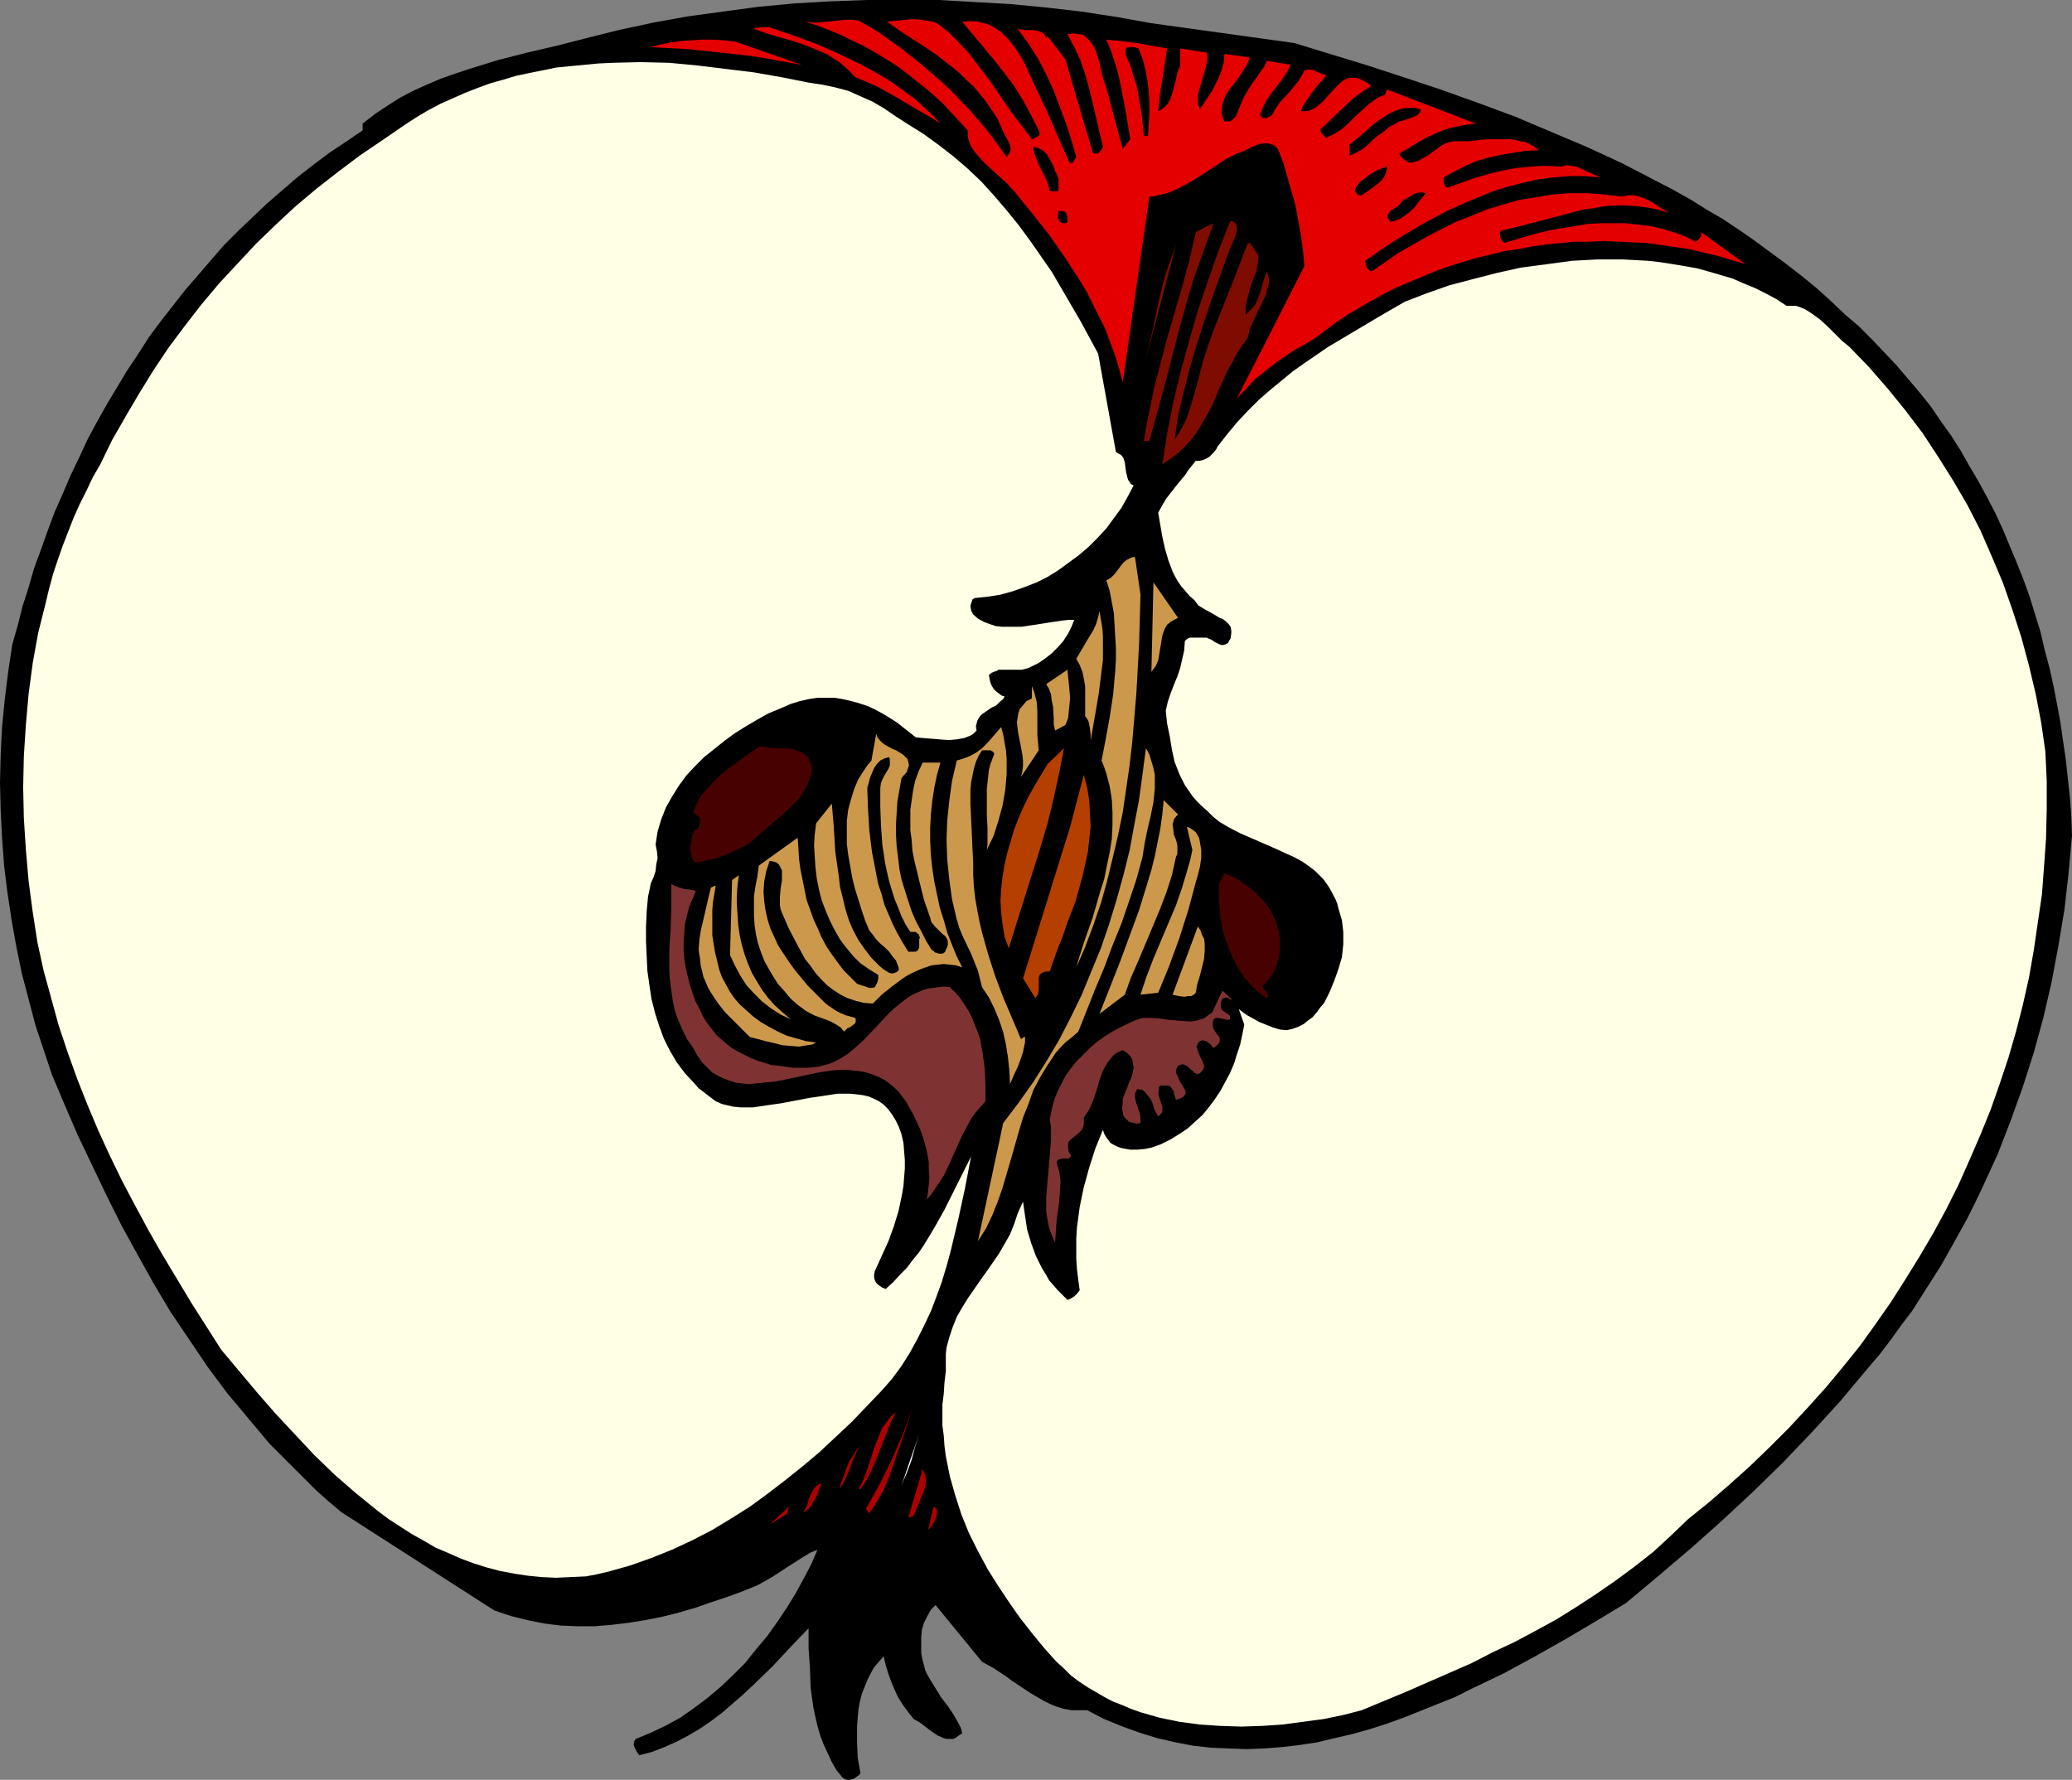 <?xml version="1.0" encoding="UTF-8" standalone="no"?>
<svg
   version="1.0"
   width="129.724mm"
   height="111.449mm"
   id="svg44"
   sodipodi:docname="Apple 49.wmf"
   xmlns:inkscape="http://www.inkscape.org/namespaces/inkscape"
   xmlns:sodipodi="http://sodipodi.sourceforge.net/DTD/sodipodi-0.dtd"
   xmlns="http://www.w3.org/2000/svg"
   xmlns:svg="http://www.w3.org/2000/svg">
  <rect width="100%" height="100%" fill="#808080" stroke="none"/>
  <sodipodi:namedview
     id="namedview44"
     pagecolor="#ffffff"
     bordercolor="#000000"
     borderopacity="0.25"
     inkscape:showpageshadow="2"
     inkscape:pageopacity="0.0"
     inkscape:pagecheckerboard="0"
     inkscape:deskcolor="#d1d1d1"
     inkscape:document-units="mm" />
  <defs
     id="defs1">
    <pattern
       id="WMFhbasepattern"
       patternUnits="userSpaceOnUse"
       width="6"
       height="6"
       x="0"
       y="0" />
  </defs>
  <path
     style="fill:#000000;fill-opacity:1;fill-rule:evenodd;stroke:none"
     d="m 306.232,10.179 17.453,5.332 8.888,2.908 8.726,2.908 8.565,3.07 8.726,3.231 8.403,3.555 8.403,3.555 8.403,3.878 8.08,4.201 4.04,2.1 4.04,2.262 3.878,2.424 3.878,2.262 3.878,2.585 3.717,2.585 3.717,2.747 3.717,2.747 3.555,2.747 3.555,2.908 3.394,3.07 3.394,3.231 3.232,2.747 3.07,3.07 2.909,3.07 2.909,3.07 2.747,3.231 2.747,3.231 2.586,3.231 2.424,3.555 2.424,3.393 2.262,3.555 2.101,3.716 2.101,3.555 2.101,3.878 1.939,3.716 1.778,3.878 1.616,3.878 1.616,3.878 1.616,4.039 1.454,4.039 1.293,4.201 1.293,4.201 0.97,4.201 1.131,4.201 0.97,4.363 0.808,4.201 0.808,4.363 0.646,4.524 0.646,4.363 0.485,4.524 0.485,4.363 0.323,4.524 0.162,4.524 -0.808,8.887 -0.97,8.563 -1.454,8.725 -1.616,8.563 -1.939,8.402 -2.262,8.24 -2.586,8.079 -2.909,8.079 -3.07,7.917 -1.778,3.878 -1.778,3.878 -1.778,3.716 -1.939,3.878 -4.04,7.271 -2.101,3.716 -2.262,3.555 -2.262,3.555 -2.262,3.555 -2.586,3.393 -2.424,3.393 -2.586,3.393 -2.747,3.231 -3.394,4.039 -3.232,3.878 -3.394,3.716 -3.394,3.716 -6.949,7.271 -6.949,6.786 -7.11,6.625 -7.434,6.625 -7.595,6.463 -7.918,6.625 -6.949,4.201 -7.11,4.201 -7.434,4.201 -7.434,4.039 -7.757,3.716 -3.878,1.939 -4.04,1.616 -4.04,1.616 -4.04,1.616 -4.04,1.454 -4.04,1.293 -4.04,1.131 -4.202,0.969 -4.04,0.969 -4.202,0.646 -4.202,0.485 -4.202,0.323 -4.04,0.162 -4.363,-0.162 -4.04,-0.162 -4.363,-0.485 -4.202,-0.808 -4.202,-0.969 -4.202,-1.293 -4.04,-1.454 -4.363,-1.777 -4.04,-2.1 h -1.939 -1.778 l -1.778,-0.323 -1.616,-0.485 -1.616,-0.646 -1.616,-0.808 -3.07,-1.777 -2.909,-1.939 -1.454,-0.969 -1.293,-0.969 -2.909,-1.939 -1.454,-0.808 -1.454,-0.808 -10.989,-13.411 -1.131,1.131 -0.808,1.454 -0.808,1.616 -0.485,1.616 -0.162,1.777 v 1.939 1.777 l 0.323,1.777 0.323,1.131 0.323,1.293 0.485,0.969 0.646,1.131 1.293,2.1 1.293,2.1 1.616,2.1 1.293,1.939 1.293,2.262 0.485,0.969 0.323,1.293 -0.808,0.485 -0.646,0.485 -0.646,0.323 h -0.808 -0.808 l -0.646,-0.162 -1.454,-0.646 -1.454,-0.969 -2.747,-2.1 -1.454,-0.808 -1.293,-1.616 -1.293,-1.777 -1.131,-1.777 -0.808,-1.777 -0.808,-1.939 -0.646,-1.777 -0.646,-2.1 -0.485,-2.1 -1.131,1.293 -1.131,1.293 -0.808,1.454 -0.808,1.616 -0.646,1.616 -0.646,1.616 -0.485,1.939 -0.323,1.777 -0.162,1.939 -0.162,1.939 v 3.878 l 0.162,3.716 0.646,3.555 -0.323,0.485 -0.485,0.323 -0.646,0.485 -0.485,0.162 -0.646,0.162 h -0.485 l -0.646,-0.162 -0.485,-0.323 -1.454,-1.777 -1.131,-1.939 -0.97,-2.1 -0.97,-2.1 -0.808,-2.1 -0.646,-2.262 -0.485,-2.1 -0.485,-2.262 -0.646,-4.686 -0.162,-4.686 -0.323,-4.686 v -4.686 l -4.202,4.363 -4.363,4.686 -4.686,4.524 -2.424,2.262 -2.424,2.1 -2.424,2.1 -2.586,1.939 -2.586,1.777 -2.747,1.616 -2.747,1.454 -2.909,1.293 -2.909,1.131 -3.07,0.808 -0.646,-0.969 -0.485,-0.969 -0.162,-0.485 v -0.485 l 0.162,-0.485 0.323,-0.485 3.555,-1.454 3.394,-1.616 3.555,-1.939 3.232,-2.262 3.232,-2.424 3.07,-2.585 2.909,-2.747 2.909,-2.908 2.586,-3.231 2.586,-3.07 2.424,-3.393 2.262,-3.393 2.101,-3.393 1.939,-3.555 1.778,-3.393 1.454,-3.393 -1.616,0.646 -1.616,0.969 -1.778,1.131 -1.778,1.131 -3.717,2.424 -1.939,1.131 -1.778,0.969 -3.555,1.454 -3.555,1.293 -3.878,1.293 -3.717,1.293 -3.878,1.131 -3.878,0.969 -4.04,0.808 -4.04,0.646 -4.04,0.485 -3.878,0.323 h -4.04 l -4.04,-0.162 -3.878,-0.485 -4.04,-0.808 -3.878,-0.969 -3.878,-1.293 -36.198,-23.267 -3.07,-2.585 -2.909,-2.585 -5.494,-5.494 -5.494,-5.494 -5.01,-5.978 -5.01,-5.978 -4.686,-6.301 -4.363,-6.463 -4.363,-6.463 -4.04,-6.786 -3.878,-6.948 -3.717,-6.786 -3.555,-7.109 -3.394,-7.109 -3.394,-7.109 -3.07,-7.109 -3.07,-7.271 -1.939,-5.817 -1.939,-5.817 -1.616,-6.14 -1.616,-6.14 -1.293,-6.301 -1.131,-6.301 L 1.778,211.339 0.97,204.876 0.485,198.252 0.162,191.789 0,185.164 l 0.162,-6.625 0.323,-6.463 0.646,-6.625 0.808,-6.463 0.97,-6.463 1.293,-4.524 1.131,-4.524 1.454,-4.524 1.293,-4.524 1.616,-4.363 1.616,-4.524 1.616,-4.363 1.939,-4.363 1.778,-4.201 2.101,-4.363 1.939,-4.201 2.262,-4.201 2.262,-4.039 2.424,-4.039 2.424,-4.039 2.586,-3.878 2.586,-4.039 2.747,-3.716 2.909,-3.716 2.909,-3.716 3.07,-3.555 3.07,-3.555 3.07,-3.555 3.394,-3.393 3.394,-3.231 3.394,-3.231 3.555,-3.07 3.555,-3.07 3.717,-2.908 3.878,-2.908 3.878,-2.585 4.04,-2.747 v -1.616 l 2.909,-2.262 2.909,-1.939 3.07,-1.939 3.07,-1.616 3.232,-1.454 3.394,-1.454 3.232,-1.131 3.394,-1.131 6.787,-2.1 6.949,-1.777 6.949,-1.616 6.949,-1.777 7.757,-1.939 8.242,-1.777 8.08,-1.454 8.242,-1.131 8.403,-1.131 8.565,-0.808 8.403,-0.485 L 205.07,0 h 8.565 8.565 l 8.403,0.485 8.565,0.485 8.403,0.808 8.403,0.969 8.403,1.293 8.08,1.454 z"
     id="path1" />
  <path
     style="fill:#e50000;fill-opacity:1;fill-rule:evenodd;stroke:none"
     d="m 203.131,4.847 2.586,1.454 2.586,1.616 5.01,3.555 4.848,3.878 4.686,4.039 2.262,2.1 2.101,2.262 2.101,2.1 1.939,2.262 1.939,2.262 1.778,2.262 1.616,2.262 1.616,2.262 0.323,-0.485 0.323,-0.323 0.162,-0.485 0.162,-0.485 -0.162,-0.969 -0.323,-0.808 -0.97,-1.777 -0.485,-0.969 -0.323,-0.808 -0.97,-2.1 -1.293,-1.939 -1.293,-1.939 -1.454,-1.777 -1.454,-1.777 -1.778,-1.616 -1.616,-1.616 -1.778,-1.454 -3.717,-2.908 -3.878,-2.585 -4.04,-2.585 -3.717,-2.585 0.646,-0.162 h 0.646 l 1.454,-0.162 1.778,-0.162 1.939,-0.162 1.778,0.162 1.778,0.323 0.97,0.162 0.808,0.323 0.646,0.485 0.646,0.485 1.616,1.293 1.616,1.616 2.909,3.07 2.586,3.393 2.586,3.393 4.848,7.109 2.586,3.393 2.424,3.231 h 0.323 l 0.323,-0.323 0.646,-0.323 0.323,-0.162 0.162,-0.323 v -0.485 l -0.162,-0.485 -1.778,-3.555 -1.939,-3.555 -2.101,-3.393 -2.424,-3.231 -2.424,-3.07 -2.424,-2.908 -5.01,-5.978 1.454,-0.162 h 1.293 l 1.131,0.162 1.293,0.323 1.131,0.323 0.97,0.485 0.97,0.646 0.97,0.646 1.616,1.616 1.454,1.777 1.293,1.939 1.131,1.939 2.747,5.978 2.747,5.817 2.586,5.978 2.586,5.817 0.323,0.162 h 0.323 l 0.323,-0.323 0.162,-0.323 0.162,-0.323 0.323,-0.485 -1.131,-3.878 -1.293,-4.039 -1.454,-3.878 -1.454,-3.878 -1.778,-3.878 -1.939,-3.716 -2.262,-3.555 -2.586,-3.555 0.646,0.162 0.97,0.162 h 2.101 l 0.97,0.162 0.97,0.323 0.323,0.162 0.323,0.323 0.323,0.485 0.162,0.485 0.323,-0.485 4.202,5.494 6.464,21.974 0.323,0.323 h 0.323 0.485 l 0.323,-0.162 0.646,-0.808 0.162,-0.323 0.162,-0.323 -0.808,-3.393 -0.808,-3.555 -1.616,-6.786 -0.97,-3.393 -1.131,-3.393 -1.454,-3.07 -1.616,-3.07 1.454,-0.162 1.131,0.162 1.131,0.162 0.808,0.646 0.646,0.646 0.646,0.808 0.485,0.808 0.485,0.969 0.646,2.262 0.323,1.131 0.162,1.131 0.646,2.262 0.323,0.969 0.323,0.969 3.878,14.38 1.778,-2.262 -0.97,-5.978 -1.131,-5.978 -0.646,-3.07 -0.808,-2.908 -0.97,-2.908 -1.131,-2.747 1.616,0.162 1.778,0.162 3.717,0.485 3.717,0.646 3.555,0.646 -1.131,7.432 -0.646,3.878 -0.162,1.777 -0.162,1.777 0.646,-0.323 0.646,-0.485 0.485,-0.485 0.485,-0.485 0.646,-1.293 0.485,-1.454 0.808,-3.07 0.323,-1.616 0.646,-1.454 v -4.201 l 6.302,0.969 0.162,0.646 v 0.808 l -0.323,1.777 -0.485,1.616 -0.485,1.777 -0.485,1.616 -0.485,1.777 v 0.808 0.969 l 0.162,0.808 0.323,0.808 1.939,-2.908 0.97,-1.454 0.808,-1.616 0.808,-1.616 0.646,-1.777 0.485,-1.777 0.162,-1.939 5.979,0.808 -0.323,0.969 -0.485,0.969 -1.131,1.777 -1.293,1.939 -1.454,1.777 -1.131,1.777 -0.323,0.969 -0.323,0.969 -0.162,0.969 v 0.969 l 0.162,1.131 0.485,0.969 h 0.646 0.485 l 0.646,-0.323 0.485,-0.485 0.485,-0.485 0.162,-0.485 0.323,-0.646 0.162,-0.485 0.646,-1.616 0.646,-1.454 1.778,-2.908 0.97,-1.293 0.97,-1.454 0.97,-1.293 0.646,-1.454 5.656,0.969 -0.808,1.616 -0.97,1.454 -0.97,1.293 -1.131,1.454 -0.97,1.293 -0.97,1.454 -0.808,1.616 -0.646,1.616 0.323,0.485 0.323,0.323 h 0.323 0.485 l 0.808,-0.323 0.646,-0.485 0.808,-1.454 0.97,-1.454 2.262,-2.424 2.101,-2.585 0.808,-1.293 0.646,-1.293 0.808,-0.162 h 0.808 l 0.646,0.162 0.646,0.323 1.131,0.485 1.131,0.323 -0.808,1.131 -0.97,0.969 -1.616,2.1 -1.454,2.1 -0.646,0.969 -0.485,1.293 h 0.646 0.646 l 1.131,-0.323 0.97,-0.485 0.97,-0.808 0.97,-0.808 0.808,-0.969 1.778,-1.939 0.808,-0.808 0.808,-0.808 0.97,-0.646 0.97,-0.323 h 1.131 0.485 l 0.646,0.162 0.646,0.323 0.646,0.323 0.808,0.485 0.808,0.646 -1.778,1.131 -1.616,1.131 -1.454,1.131 -1.293,1.293 -2.747,2.585 -1.454,1.454 -1.616,1.454 v 0.323 0.323 l 0.323,0.485 0.485,0.485 0.485,0.485 0.97,-0.485 0.97,-0.485 1.778,-1.131 1.616,-1.454 1.616,-1.616 1.616,-1.454 1.616,-1.454 1.778,-1.293 0.97,-0.485 0.97,-0.323 0.485,-1.293 21.008,8.079 -2.424,0.323 -2.586,0.485 -2.424,0.646 -2.262,0.969 -2.101,0.969 -2.262,1.293 -2.101,1.293 -1.939,1.131 0.323,0.646 0.485,0.485 0.646,0.485 0.808,0.485 h 0.808 l 0.808,-0.162 0.808,-0.323 0.808,-0.485 0.97,-0.485 1.778,-1.293 1.778,-1.293 0.97,-0.485 0.97,-0.323 0.97,-0.162 h 0.97 2.586 l 2.424,-0.323 2.586,-0.162 h 2.424 2.424 l 1.131,0.162 1.131,0.323 1.131,0.162 1.131,0.485 1.131,0.646 0.97,0.808 -3.07,0.162 -3.07,0.485 -2.909,0.485 -2.909,0.646 -2.747,0.808 -2.586,1.131 -2.586,1.293 -2.586,1.454 v 1.293 l 0.323,0.646 0.162,0.323 0.485,0.162 3.07,-1.131 3.232,-1.131 3.232,-0.969 3.394,-0.808 3.394,-0.646 3.394,-0.323 3.555,-0.162 3.717,0.162 1.131,-0.323 1.131,0.162 1.131,0.162 1.131,0.485 2.424,1.131 1.131,0.485 1.131,0.485 -3.717,-0.323 h -3.878 l -3.717,0.323 -3.717,0.485 -3.555,0.808 -3.717,0.969 -3.555,1.131 -3.555,1.454 -3.394,1.454 -3.555,1.616 -3.394,1.777 -3.232,1.777 -3.232,1.939 -3.394,2.1 -6.141,4.201 0.162,0.808 0.162,0.646 0.485,0.646 0.646,0.485 3.07,-2.1 3.232,-2.262 3.394,-1.939 3.394,-1.939 3.394,-1.777 3.555,-1.777 3.717,-1.454 3.555,-1.454 3.717,-1.131 3.878,-1.131 4.04,-0.646 3.878,-0.646 4.04,-0.323 h 4.202 l 4.202,0.323 4.202,0.485 0.646,-0.162 0.646,-0.162 h 0.646 0.646 l 1.454,0.323 1.616,0.646 1.293,0.646 1.454,0.969 1.293,0.808 1.293,0.808 -2.586,-0.808 -2.586,-0.485 -2.586,-0.323 -2.424,-0.162 h -2.586 l -2.586,0.162 -2.424,0.485 -2.586,0.323 -4.848,1.293 -5.01,1.293 -4.848,1.293 -4.686,1.131 -0.323,0.646 0.162,0.969 0.323,0.646 0.323,0.323 0.323,0.323 2.586,-0.808 2.747,-0.808 2.909,-0.808 2.747,-0.646 2.909,-0.485 2.909,-0.485 2.909,-0.485 3.07,-0.162 h 2.909 2.909 l 2.909,0.323 2.909,0.323 2.747,0.646 2.747,0.808 2.747,0.969 2.586,1.293 0.485,-0.323 0.485,-0.485 0.323,-0.646 V 55.42 54.935 l 10.504,7.594 -3.232,-0.969 -3.232,-0.969 -3.394,-0.808 -3.394,-0.808 -3.232,-0.485 -3.394,-0.485 -3.394,-0.485 -3.394,-0.162 -3.394,-0.162 -3.555,-0.162 -3.232,0.162 h -3.555 l -3.394,0.323 -3.394,0.323 -3.394,0.485 -3.232,0.646 -3.394,0.485 -3.232,0.808 -3.394,0.808 -3.232,0.969 -3.07,0.969 -3.232,1.131 -3.07,1.293 -3.07,1.293 -3.07,1.293 -2.909,1.454 -2.909,1.616 -2.747,1.616 -2.747,1.616 -2.747,1.777 -2.586,1.939 -2.586,1.939 -2.424,1.454 -2.586,1.454 -2.424,1.616 -2.262,1.616 -2.262,1.777 -2.262,1.777 -2.101,2.262 -2.262,2.424 15.998,-31.345 -0.323,-3.716 -0.485,-3.555 -0.646,-3.555 -0.646,-3.555 -0.97,-3.393 -0.97,-3.393 -0.97,-3.393 -1.293,-3.231 -0.485,-0.485 -0.646,-0.485 -0.646,-0.162 -0.485,-0.162 h -1.293 l -1.293,0.323 -1.293,0.485 -1.131,0.646 -1.131,0.485 -1.293,0.485 -2.586,1.293 -2.424,1.616 -5.01,3.231 -2.586,1.454 -2.586,1.293 -1.293,0.485 -1.454,0.323 -1.293,0.323 -1.454,0.162 -6.302,43.948 -0.808,-3.07 -0.97,-3.231 -1.131,-3.07 -1.131,-3.07 -1.454,-2.908 -1.454,-2.908 -1.454,-2.908 -1.616,-2.747 -1.778,-2.747 -1.778,-2.747 -3.717,-5.332 -4.202,-5.332 -4.202,-5.17 -0.808,-0.808 -0.646,-0.808 -1.778,-1.616 -1.778,-1.616 -1.939,-1.777 -1.616,-1.777 -0.808,-0.969 -0.646,-0.969 -0.485,-0.969 -0.323,-0.969 -0.162,-0.969 v -1.131 l -1.939,-2.1 -1.939,-2.1 -1.939,-2.1 -2.101,-1.939 -2.262,-1.939 -2.262,-1.777 -2.262,-1.777 -2.424,-1.777 -2.586,-1.616 -2.424,-1.454 -2.586,-1.454 -2.747,-1.293 -2.586,-1.293 -2.747,-1.131 -2.909,-1.131 -2.747,-0.808 1.616,0.162 h 1.616 l 6.141,-0.646 h 1.616 z"
     id="path2" />
  <path
     style="fill:#e50000;fill-opacity:1;fill-rule:evenodd;stroke:none"
     d="m 222.523,29.245 -2.262,-1.454 -2.586,-1.454 -4.848,-2.908 -2.586,-1.454 -2.586,-1.454 -2.586,-1.131 -2.747,-1.131 -1.131,-1.293 -1.293,-1.131 -1.293,-1.131 -1.293,-0.808 -1.454,-0.969 -1.454,-0.646 -3.07,-1.293 -3.232,-1.131 -3.394,-0.969 -3.232,-0.969 -3.232,-1.131 h 0.162 l 0.323,-0.162 h 0.485 l 0.485,-0.162 h 1.293 1.131 l 5.656,1.939 5.656,2.1 5.494,2.424 5.333,2.585 2.586,1.454 2.586,1.454 2.424,1.616 2.424,1.777 2.262,1.616 2.101,1.939 2.101,1.939 z"
     id="path3" />
  <path
     style="fill:#e50000;fill-opacity:1;fill-rule:evenodd;stroke:none"
     d="m 174.043,9.856 15.675,5.494 -4.525,-0.808 -4.363,-0.808 -4.363,-0.646 -4.525,-0.485 -9.05,-0.969 -9.05,-0.485 2.586,-0.646 2.424,-0.485 2.424,-0.323 2.424,-0.162 2.424,-0.162 h 2.424 l 2.747,0.162 z"
     id="path4" />
  <path
     style="fill:#000000;fill-opacity:1;fill-rule:evenodd;stroke:none"
     d="m 269.387,11.472 0.97,2.424 0.646,2.424 0.485,2.585 0.323,2.747 0.162,2.747 v 2.585 l -0.162,2.747 -0.162,2.424 h -0.97 l -0.485,-4.847 -0.808,-4.847 -0.485,-2.424 -0.808,-2.424 -0.646,-2.262 -0.97,-2.1 -0.162,-0.485 v -0.323 -0.323 -0.323 l 0.323,-0.485 0.485,-0.162 h 0.646 0.646 l 0.485,0.162 z"
     id="path5" />
  <path
     style="fill:#ffffe5;fill-opacity:1;fill-rule:evenodd;stroke:none"
     d="m 214.605,29.245 3.878,2.424 3.555,2.585 3.555,2.747 3.394,2.908 3.232,3.07 3.07,3.393 2.909,3.393 2.747,3.393 2.747,3.716 2.586,3.716 2.586,3.716 2.262,3.878 2.262,3.878 2.262,3.878 4.202,7.756 4.202,23.267 0.485,0.323 0.646,0.323 0.323,0.323 0.323,0.485 0.323,0.969 0.162,1.293 0.162,1.131 0.323,1.293 0.162,0.485 0.323,0.485 0.323,0.485 0.646,0.323 -1.454,2.747 -1.454,2.585 -1.778,2.424 -1.778,2.424 -2.101,2.262 -2.101,2.1 -2.262,1.939 -2.424,1.777 -2.424,1.777 -2.586,1.616 -2.586,1.293 -2.909,1.131 -2.747,0.969 -2.909,0.808 -3.07,0.485 -3.07,0.323 -0.485,0.323 -0.162,0.485 -0.162,0.485 -0.162,0.485 0.162,1.131 0.485,0.969 1.131,0.969 1.454,0.808 1.293,0.485 1.454,0.485 1.454,0.162 h 1.616 1.454 1.616 l 3.232,-0.485 3.07,-0.485 3.232,-0.485 1.454,-0.162 h 1.454 l -0.646,1.616 -0.808,1.616 -1.131,1.777 -1.293,1.454 -1.454,1.454 -1.454,1.131 -1.616,1.131 -1.616,0.808 -0.646,0.323 -0.485,0.162 -1.293,0.323 h -1.293 -1.454 -1.293 -1.454 l -0.485,0.323 -0.646,0.162 -0.646,0.323 -0.485,0.485 0.162,0.808 0.162,0.808 0.323,0.808 0.485,0.808 0.646,0.646 0.646,0.485 0.646,0.485 0.646,0.162 -0.323,0.646 -0.646,0.485 -0.97,0.969 -1.293,0.646 -1.131,0.808 -0.97,0.646 -0.485,0.485 -0.323,0.485 -0.323,0.646 -0.162,0.646 -0.162,0.646 0.162,0.969 -0.646,0.646 -0.646,0.485 -0.808,0.323 -0.808,0.323 -0.97,0.162 -0.808,0.162 -1.939,0.162 -2.101,-0.162 -3.878,-0.323 -1.778,-0.162 -3.07,-2.424 -1.454,-1.131 -1.778,-1.131 -1.616,-0.969 -1.778,-0.969 -1.778,-0.808 -1.939,-0.646 -1.778,-0.485 -2.101,-0.485 -1.939,-0.323 h -1.939 -2.101 l -2.101,0.323 -2.101,0.485 -2.101,0.646 -2.586,1.131 -2.747,1.131 -2.586,1.454 -2.747,1.616 -2.586,1.616 -2.424,1.777 -2.424,1.939 -2.424,1.939 -2.101,2.1 -2.101,2.262 -1.778,2.424 -1.616,2.585 -1.454,2.585 -1.131,2.908 -0.808,2.747 -0.485,3.07 0.162,0.808 0.162,0.808 0.162,1.616 -0.323,1.454 -0.162,1.616 -0.485,1.454 -0.646,1.454 -0.323,1.616 -0.323,1.454 -0.323,3.555 -0.162,3.555 v 3.555 l 0.162,3.555 0.162,3.393 0.485,3.393 0.485,3.231 0.808,3.231 0.97,3.07 1.131,3.07 1.454,2.908 1.616,2.747 1.939,2.585 2.101,2.262 1.131,1.293 1.293,0.969 1.454,1.131 1.293,0.969 1.454,0.646 1.293,0.323 1.454,0.323 1.616,0.162 h 3.07 l 3.232,-0.485 3.394,-0.485 3.394,-0.646 3.394,-0.646 3.394,-0.485 3.07,-0.485 h 1.616 1.454 l 1.616,0.162 1.293,0.162 1.454,0.323 1.131,0.485 1.293,0.646 1.131,0.808 0.97,0.969 0.97,1.293 0.808,1.293 0.808,1.616 0.646,1.777 0.485,2.1 0.162,2.1 0.162,1.939 v 2.1 l -0.162,1.939 -0.162,2.1 -0.323,1.939 -0.808,3.878 -1.131,3.716 -1.293,3.555 -1.616,3.555 -1.616,3.555 -0.162,0.808 v 0.646 l 0.162,0.646 0.323,0.646 0.485,0.485 0.485,0.323 0.485,0.323 0.808,0.323 1.778,-1.616 1.616,-1.777 1.616,-1.616 1.454,-1.939 1.454,-1.777 1.293,-1.939 2.424,-4.039 2.262,-4.039 2.101,-4.201 2.101,-4.201 2.101,-4.201 -1.454,7.594 -1.616,7.432 -1.778,7.432 -0.97,3.555 -1.131,3.716 -1.293,3.555 -1.293,3.393 -1.616,3.393 -1.616,3.231 -1.778,3.231 -1.939,3.07 -2.262,3.07 -2.424,2.747 -3.555,3.716 -3.555,3.716 -7.595,7.109 -4.04,3.393 -4.04,3.231 -4.202,3.231 -4.202,3.07 -4.363,2.747 -4.525,2.747 -4.686,2.424 -4.848,2.262 -4.848,1.939 -5.01,1.777 -5.171,1.454 -2.747,0.646 -2.586,0.485 -3.555,0.162 -3.555,0.162 -3.394,-0.162 -3.232,-0.323 -3.232,-0.485 -3.394,-0.646 -3.07,-0.808 -3.07,-0.969 -3.07,-1.131 -2.909,-1.293 -3.07,-1.293 -2.747,-1.616 -2.909,-1.616 -2.747,-1.777 -2.747,-1.777 -2.586,-1.939 -2.586,-2.1 -2.586,-2.1 -5.01,-4.363 -4.848,-4.686 -4.686,-5.009 -4.525,-4.847 -4.363,-5.009 -4.202,-5.009 -4.202,-5.009 -7.11,-11.149 -3.394,-5.655 -3.394,-5.655 -3.232,-5.655 -3.232,-5.978 -3.07,-5.817 -2.909,-5.978 -2.747,-5.978 -2.586,-6.14 -2.424,-6.14 -2.262,-6.301 -2.101,-6.301 -1.778,-6.463 -1.778,-6.463 -1.454,-6.625 -1.131,-7.271 -0.97,-7.271 -0.646,-7.432 -0.485,-7.432 -0.162,-7.432 0.162,-7.432 0.485,-7.432 0.646,-7.271 0.97,-7.271 1.293,-7.109 1.778,-7.109 0.808,-3.393 0.97,-3.555 1.131,-3.393 1.131,-3.231 2.586,-6.625 1.454,-3.231 1.616,-3.231 1.454,-3.07 1.778,-3.07 2.747,-5.655 3.232,-5.655 3.232,-5.494 3.394,-5.494 3.555,-5.332 3.878,-5.17 3.878,-5.009 4.202,-5.009 4.363,-4.686 4.363,-4.686 4.686,-4.524 4.686,-4.363 5.01,-4.201 5.171,-4.039 5.171,-3.878 5.494,-3.716 2.586,-1.777 2.586,-1.777 2.747,-1.777 2.747,-1.616 2.747,-1.454 2.909,-1.293 2.909,-1.293 2.909,-1.131 3.07,-1.131 2.909,-0.808 3.232,-0.969 3.07,-0.646 3.232,-0.646 3.07,-0.646 3.232,-0.323 3.394,-0.323 3.394,-0.323 3.394,-0.162 6.626,-0.162 6.787,0.162 6.787,0.646 6.626,0.808 6.626,0.808 6.464,1.131 6.464,1.293 3.232,0.485 3.07,0.646 3.07,0.808 2.909,1.293 2.909,1.293 2.747,1.616 2.586,1.777 z"
     id="path6" />
  <path
     style="fill:#000000;fill-opacity:1;fill-rule:evenodd;stroke:none"
     d="m 336.128,25.852 v 0.485 l -0.162,0.323 -0.646,0.646 -0.808,0.323 -0.808,0.323 -0.97,0.323 -0.97,0.323 -0.808,0.162 -0.646,0.485 -1.616,0.808 -1.293,1.131 -1.454,0.969 -1.293,1.131 -1.131,1.131 -1.293,0.969 -1.454,0.808 -1.454,0.646 v -2.585 l 1.778,-1.454 1.939,-1.616 1.939,-1.777 2.101,-1.454 0.97,-0.646 1.131,-0.646 1.131,-0.485 0.97,-0.323 1.293,-0.323 h 1.131 1.131 z"
     id="path7" />
  <path
     style="fill:#000000;fill-opacity:1;fill-rule:evenodd;stroke:none"
     d="m 250.48,42.333 v 2.908 h -2.101 l -0.323,-1.454 -0.485,-1.293 -1.293,-2.585 -0.646,-1.293 -0.485,-1.293 -0.485,-1.293 -0.162,-1.293 0.808,0.162 0.485,0.162 1.131,0.646 0.808,0.808 0.646,1.131 0.646,1.131 0.485,1.131 0.162,0.646 0.323,0.485 z"
     id="path8" />
  <path
     style="fill:#000000;fill-opacity:1;fill-rule:evenodd;stroke:none"
     d="m 328.209,39.424 v 0.485 l -0.162,0.646 -0.323,0.969 -0.646,0.969 -0.808,0.808 -1.939,1.454 -2.101,1.454 h -0.323 -0.323 l -0.485,-0.323 -0.323,-0.485 -0.162,-0.485 0.485,-0.969 0.808,-0.969 0.97,-0.646 0.97,-0.808 0.97,-0.646 1.131,-0.646 z"
     id="path9" />
  <path
     style="fill:#000000;fill-opacity:1;fill-rule:evenodd;stroke:none"
     d="m 337.42,45.726 -1.778,2.1 -0.808,1.131 -1.131,1.131 -1.131,0.808 -1.131,0.808 -1.131,0.485 -1.293,0.323 -0.323,-0.485 -0.323,-0.323 v -0.485 -0.323 l 0.162,-0.323 0.162,-0.323 0.485,-0.485 0.808,-0.485 0.808,-0.485 0.646,-0.646 0.485,-0.808 0.646,-0.162 0.485,-0.323 1.293,-0.808 0.646,-0.323 0.808,-0.162 h 0.808 z"
     id="path10" />
  <path
     style="fill:#000000;fill-opacity:1;fill-rule:evenodd;stroke:none"
     d="m 252.581,51.219 v 0.969 0.323 l -0.162,0.162 -0.323,0.162 h -0.485 l -0.485,-0.162 -0.485,-0.323 -0.162,-0.485 -0.162,-0.323 v -0.485 l 0.162,-1.131 h 0.808 l 0.646,0.162 0.323,0.323 z"
     id="path11" />
  <path
     style="fill:#7f0c00;fill-opacity:1;fill-rule:evenodd;stroke:none"
     d="m 292.657,53.643 v 0.969 l -0.162,0.808 -0.646,1.616 -0.646,1.454 -0.646,1.616 -3.878,10.825 -1.778,5.332 -1.778,5.494 -1.616,5.494 -1.454,5.655 -1.293,5.494 -0.808,5.655 0.97,-1.454 0.97,-1.777 0.808,-1.616 0.646,-1.777 1.131,-3.716 0.97,-3.555 1.131,-4.363 1.293,-4.039 1.454,-4.039 1.616,-4.039 3.232,-8.079 3.07,-8.079 h 0.323 l 0.323,0.162 0.323,0.485 0.323,0.323 0.646,1.131 0.646,0.808 -0.162,1.777 -0.323,1.777 -1.293,3.393 -0.485,1.777 -0.485,1.777 -0.323,1.777 v 0.808 0.969 l 1.131,-1.131 0.97,-0.969 0.646,-1.293 0.485,-1.293 0.485,-1.454 0.323,-1.293 0.485,-1.454 0.485,-1.293 0.323,0.808 0.162,0.808 v 0.969 l -0.162,0.969 -0.323,0.808 -0.162,0.969 -0.97,2.1 -0.97,1.939 -0.97,2.1 -0.97,2.1 -0.485,2.1 -1.293,1.777 -1.293,1.939 -0.97,1.939 -1.131,1.939 -1.939,4.201 -1.778,4.201 -1.131,2.1 -1.131,1.939 -1.131,1.939 -1.293,1.777 -1.616,1.777 -1.616,1.616 -1.939,1.454 -1.939,1.293 1.131,-7.271 1.454,-7.432 1.778,-7.271 1.939,-7.109 2.101,-7.271 2.424,-7.109 2.424,-6.948 2.747,-6.948 0.323,-0.162 h 0.323 l 0.485,0.323 0.323,0.485 z"
     id="path12" />
  <path
     style="fill:#7f0c00;fill-opacity:1;fill-rule:evenodd;stroke:none"
     d="m 287.163,52.835 -2.262,6.301 -2.262,6.301 -1.939,6.463 -1.778,6.463 -3.394,13.088 -1.778,6.463 -1.778,6.463 h -1.293 l 0.485,-3.07 0.646,-3.231 1.293,-6.301 1.616,-6.14 1.616,-6.14 1.778,-6.14 1.778,-5.978 1.616,-6.14 1.454,-6.301 0.97,-0.485 1.131,-0.646 z"
     id="path13" />
  <path
     style="fill:#7f0c00;fill-opacity:1;fill-rule:evenodd;stroke:none"
     d="m 271.164,84.988 1.616,-6.948 1.454,-6.948 0.808,-3.393 0.97,-3.393 1.131,-3.231 1.131,-3.07 z"
     id="path14" />
  <path
     style="fill:#ffffe5;fill-opacity:1;fill-rule:evenodd;stroke:none"
     d="m 422.745,72.385 h 1.131 1.131 l 0.97,0.323 1.131,0.485 0.808,0.485 0.97,0.646 1.778,1.293 1.778,1.616 3.394,3.393 1.778,1.454 4.686,4.847 4.363,5.009 4.202,5.17 4.04,5.332 3.717,5.655 3.555,5.655 3.394,5.817 3.07,5.978 2.747,6.301 2.586,6.14 2.262,6.463 2.101,6.463 1.778,6.625 1.616,6.786 1.293,6.786 0.97,6.786 0.323,6.948 v 6.786 l -0.162,6.786 -0.485,6.786 -0.485,6.463 -0.97,6.625 -0.97,6.625 -1.131,6.463 -1.454,6.463 -1.616,6.301 -1.778,6.14 -2.101,6.301 -2.101,5.978 -2.424,5.978 -2.586,5.978 -2.586,5.817 -2.909,5.817 -3.07,5.655 -3.232,5.494 -3.394,5.494 -3.394,5.332 -3.717,5.332 -3.717,5.17 -4.04,5.009 -4.04,4.847 -4.363,4.847 -4.363,4.686 -4.525,4.524 -4.525,4.363 -4.848,4.363 -4.848,4.201 -5.01,4.039 -4.04,3.878 -4.202,3.878 -4.525,3.555 -4.363,3.231 -4.686,3.231 -4.686,3.07 -4.686,2.908 -5.01,2.747 -4.848,2.585 -5.171,2.424 -5.01,2.585 -5.171,2.262 -10.342,4.524 -10.504,4.363 -4.363,1.131 -4.686,0.969 -4.848,0.646 -4.848,0.646 -4.848,0.323 -4.848,0.162 -5.01,-0.162 -4.848,-0.323 -4.848,-0.646 -4.686,-0.969 -2.262,-0.646 -2.262,-0.646 -2.262,-0.808 -2.262,-0.969 -2.101,-0.808 -2.101,-1.131 -1.939,-1.131 -1.939,-1.131 -1.939,-1.293 -1.939,-1.454 -1.616,-1.616 -1.778,-1.616 -2.909,-3.231 -2.909,-3.555 -2.909,-3.716 -2.586,-3.716 -2.586,-3.878 -2.424,-3.878 -2.262,-4.201 -2.101,-4.201 -1.778,-4.363 -1.454,-4.524 -1.293,-4.524 -0.485,-2.424 -0.485,-2.424 -0.323,-2.424 -0.162,-2.424 -0.323,-2.424 v -5.009 l 0.323,-2.585 0.162,-2.585 0.323,-2.747 v -1.293 -1.454 -1.293 l 0.162,-1.454 0.646,-2.424 0.808,-2.424 0.97,-2.424 1.293,-2.262 1.293,-2.1 1.454,-2.1 1.454,-2.1 1.616,-2.262 2.909,-4.201 1.293,-2.262 1.293,-2.262 0.97,-2.424 0.808,-2.424 1.293,-2.908 0.485,3.393 0.485,3.231 0.97,3.231 1.131,3.07 1.454,2.908 0.808,1.293 0.808,1.454 0.97,1.131 1.131,1.293 1.131,1.131 1.131,1.131 0.485,-0.162 0.323,-0.162 0.808,-0.485 0.646,-0.646 0.646,-0.808 -0.323,-2.424 -0.323,-2.585 -0.162,-2.424 v -4.847 l 0.162,-2.585 0.323,-2.424 0.323,-2.424 0.97,-4.686 1.293,-4.686 1.454,-4.524 1.778,-4.363 0.323,0.969 0.485,0.808 0.485,0.646 0.485,0.646 0.808,0.485 0.646,0.323 0.808,0.323 0.646,0.162 1.778,0.323 h 1.616 l 1.778,-0.162 1.616,-0.323 2.262,-0.808 2.262,-1.131 2.101,-1.293 1.939,-1.293 1.778,-1.616 1.778,-1.616 1.454,-1.777 1.454,-1.939 1.293,-1.939 1.131,-2.1 1.131,-2.1 0.97,-2.262 0.646,-2.1 0.808,-2.424 0.485,-2.262 0.485,-2.424 -1.293,-3.716 0.808,0.646 1.131,0.808 1.454,0.808 1.454,0.808 1.616,0.646 1.616,0.646 1.616,0.485 1.616,0.162 1.454,-0.323 1.293,-0.485 1.293,-0.646 0.97,-0.808 1.131,-0.808 0.97,-1.131 0.808,-1.131 0.97,-1.131 1.293,-2.585 1.131,-2.747 0.97,-2.747 0.808,-2.747 0.323,-3.07 v -2.908 l -0.323,-2.747 -0.808,-2.747 -0.323,-1.293 -0.485,-1.131 -1.293,-2.424 -0.646,-0.969 -0.808,-1.131 -0.97,-0.969 -0.97,-0.969 -1.454,-1.131 -1.616,-1.131 -1.778,-0.969 -1.778,-0.808 -3.555,-1.616 -7.434,-3.231 -1.616,-0.808 -1.778,-0.969 -1.616,-0.969 -1.616,-1.293 -1.293,-1.293 -1.454,-1.293 -1.131,-1.131 -0.97,-1.131 -1.778,-2.585 -0.646,-1.293 -0.646,-1.293 -1.131,-2.908 -0.646,-2.908 -0.485,-3.07 -0.646,-3.07 -0.323,-3.07 0.485,-2.1 0.646,-1.939 0.808,-2.1 0.808,-1.939 0.646,-1.939 0.485,-2.1 0.485,-2.1 0.162,-2.262 0.485,-0.485 0.646,-0.323 h 0.646 0.646 1.293 0.808 0.646 l 0.646,0.323 0.485,0.162 0.646,0.485 0.646,0.323 0.646,0.323 0.646,0.162 0.646,-0.162 0.646,-0.323 0.646,-1.131 0.162,-1.131 v -0.808 l -0.162,-0.808 -0.485,-0.646 -0.485,-0.485 -0.808,-0.646 -0.808,-0.323 -1.616,-0.969 -1.778,-0.969 -0.808,-0.485 -0.808,-0.485 -0.485,-0.646 -0.485,-0.646 -1.131,-0.969 -0.97,-1.131 -0.97,-1.131 -0.808,-1.131 -0.646,-1.131 -0.646,-1.293 -0.97,-2.585 -0.808,-2.747 -0.646,-2.908 -0.97,-5.655 0.97,-1.777 0.97,-1.616 2.262,-2.908 2.262,-2.747 0.485,-0.808 0.646,-0.808 1.293,-1.616 h 0.808 l 0.808,-0.162 0.808,-0.323 0.808,-0.485 0.485,-0.485 0.646,-0.646 0.485,-0.646 0.323,-0.646 2.262,-2.908 2.424,-2.908 2.424,-2.585 2.586,-2.585 2.586,-2.262 2.747,-2.262 2.747,-2.262 2.747,-1.939 5.656,-3.878 5.979,-3.555 5.979,-3.555 6.141,-3.555 5.01,-1.939 5.494,-1.939 5.494,-1.454 5.656,-1.454 5.818,-1.293 6.141,-0.808 5.979,-0.808 5.979,-0.323 h 5.979 l 3.07,0.162 2.909,0.162 2.909,0.323 3.07,0.485 2.909,0.485 2.747,0.485 2.909,0.808 2.747,0.808 2.747,0.808 2.586,1.131 2.747,1.131 2.586,1.293 2.424,1.293 z"
     id="path15" />
  <path
     style="fill:#cc994c;fill-opacity:1;fill-rule:evenodd;stroke:none"
     d="m 269.872,140.731 -0.323,11.633 -0.646,11.633 -0.485,5.817 -0.485,5.655 -0.646,5.655 -0.808,5.655 -0.808,5.494 -1.131,5.494 -1.293,5.494 -1.293,5.332 -1.454,5.17 -1.778,5.17 -1.939,5.17 -2.101,4.847 0.808,-2.747 0.97,-3.07 2.101,-5.978 1.778,-6.14 0.97,-3.07 0.646,-3.231 0.646,-3.07 0.485,-3.07 0.162,-3.231 v -3.07 l -0.162,-3.07 -0.485,-3.07 -0.808,-3.07 -0.485,-1.454 -0.646,-1.616 0.97,-5.009 0.97,-5.332 0.808,-5.332 0.485,-5.494 0.162,-2.747 v -2.747 l -0.162,-2.747 -0.162,-2.747 -0.162,-2.747 -0.485,-2.585 -0.485,-2.585 -0.808,-2.585 1.131,-0.646 0.808,-0.808 1.454,-1.939 0.646,-0.808 0.808,-0.646 0.97,-0.485 0.485,-0.162 h 0.485 z"
     id="path16" />
  <path
     style="fill:#cc994c;fill-opacity:1;fill-rule:evenodd;stroke:none"
     d="m 278.76,146.225 -0.97,0.485 -0.808,0.485 -0.808,0.646 -0.485,0.808 -0.323,0.808 -0.323,0.969 -0.323,1.939 -0.323,1.939 -0.323,1.939 -0.323,0.808 -0.323,0.646 -0.485,0.646 -0.485,0.646 0.485,-21.166 z"
     id="path17" />
  <path
     style="fill:#cc994c;fill-opacity:1;fill-rule:evenodd;stroke:none"
     d="m 258.075,175.308 v -0.646 -0.808 l -0.162,-1.454 -0.162,-0.808 -0.162,-0.808 -0.323,-0.646 -0.485,-0.646 v -3.555 -3.555 l -0.323,-1.777 -0.323,-1.616 -0.646,-1.616 -0.808,-1.454 1.616,-2.747 1.616,-2.747 0.808,-1.293 0.646,-1.454 0.485,-1.616 0.323,-1.454 0.323,1.939 0.323,1.939 0.162,1.939 v 1.939 3.878 l -0.485,3.878 -0.485,3.878 -0.646,3.878 z"
     id="path18" />
  <path
     style="fill:#cc994c;fill-opacity:1;fill-rule:evenodd;stroke:none"
     d="m 252.096,171.592 -2.424,1.293 -0.323,-1.454 v -1.293 l -0.162,-2.908 -0.323,-1.454 -0.162,-1.454 -0.485,-1.293 -0.646,-1.131 5.01,-3.393 0.323,3.231 0.323,3.393 -0.162,1.616 -0.162,1.616 -0.162,1.616 z"
     id="path19" />
  <path
     style="fill:#cc994c;fill-opacity:1;fill-rule:evenodd;stroke:none"
     d="m 245.793,177.57 -4.202,6.301 0.323,-1.293 0.162,-1.293 v -1.293 l -0.162,-1.454 -0.485,-2.585 -0.485,-2.424 -0.162,-1.293 -0.162,-1.293 0.162,-0.969 0.162,-1.131 0.323,-0.969 0.808,-0.969 0.808,-0.969 1.293,-0.646 v -2.908 l 0.323,0.808 0.323,0.969 0.485,1.939 0.162,2.1 v 1.939 3.878 l 0.162,1.777 z"
     id="path20" />
  <path
     style="fill:#cc994c;fill-opacity:1;fill-rule:evenodd;stroke:none"
     d="m 233.512,201.16 0.162,-1.293 v -1.293 -2.747 l -0.162,-2.908 v -3.07 -3.07 l 0.323,-3.07 0.162,-1.454 0.323,-1.293 0.485,-1.293 0.485,-1.293 -0.323,-0.485 -0.323,-0.162 -0.323,-0.162 h -1.939 l -0.808,1.293 -0.646,1.454 -0.485,1.616 -0.323,1.616 -0.323,1.616 -0.162,1.616 v 3.555 l 0.162,3.393 0.162,3.555 0.162,3.555 0.162,3.231 v 2.908 l 0.162,2.747 0.323,2.908 0.485,2.747 0.485,2.585 0.646,2.747 1.454,5.17 1.616,5.009 1.939,5.17 4.202,9.856 0.485,-0.323 0.162,-0.162 h 0.323 v 0.162 0.485 0.646 l -0.162,0.646 -0.162,0.808 -0.162,0.808 -0.323,0.969 -0.808,2.262 -0.97,2.1 -0.97,2.262 -0.162,-3.231 -0.323,-3.07 -0.485,-3.07 -0.646,-2.908 -0.97,-2.908 -1.131,-2.747 -1.293,-2.585 -1.616,-2.424 -0.485,-1.939 -0.485,-1.939 -1.616,-4.039 -1.939,-4.039 -0.808,-1.939 -0.646,-2.1 -1.131,-4.847 -0.646,-4.686 -0.485,-4.686 -0.162,-4.686 0.162,-4.524 0.485,-4.686 0.646,-4.686 1.131,-4.847 1.616,-0.485 1.616,-0.646 1.454,-0.808 1.293,-0.969 1.293,-1.293 1.131,-1.293 2.101,-2.424 0.485,1.777 0.323,1.939 0.323,1.777 0.162,1.939 v 3.716 l -0.323,3.716 -0.646,3.716 -0.97,3.555 -1.131,3.555 z"
     id="path21" />
  <path
     style="fill:#cc994c;fill-opacity:1;fill-rule:evenodd;stroke:none"
     d="m 213.312,184.195 -0.485,2.747 -0.485,2.747 -0.162,2.585 -0.162,2.747 v 2.585 l 0.162,2.747 0.323,2.585 0.323,2.747 0.485,2.424 0.808,2.585 0.808,2.585 0.808,2.424 0.97,2.262 1.293,2.424 1.131,2.262 1.293,2.1 0.485,0.323 0.323,0.323 0.485,0.162 0.646,0.162 h 0.485 l 0.485,-0.162 0.323,-0.323 0.162,-0.485 0.323,-0.646 0.162,-0.646 v -0.646 l -0.162,-0.485 -0.162,-0.323 -0.323,-0.485 -0.808,-0.646 -0.808,-0.808 -0.808,-0.808 -0.808,-0.969 -0.162,-0.485 -0.162,-0.646 -1.454,-4.201 -1.131,-4.524 -1.131,-4.686 -0.485,-2.424 -0.162,-2.424 -0.323,-2.424 v -2.424 -2.424 l 0.323,-2.262 0.323,-2.262 0.485,-2.262 0.808,-2.262 0.97,-2.1 h 4.202 l -0.808,2.908 -0.646,3.07 -0.485,3.231 -0.323,3.07 -0.162,3.231 v 3.07 l 0.162,3.231 0.323,3.07 0.485,3.231 0.646,3.07 0.646,3.07 0.97,3.07 0.808,2.908 1.131,2.908 1.131,2.747 1.293,2.585 -1.454,-0.485 -1.454,-0.162 -1.454,-0.162 -1.454,0.162 -1.454,0.162 -1.454,0.485 -1.293,0.485 -1.454,0.646 -1.293,0.646 -1.293,0.808 -2.586,1.939 -2.424,1.939 -2.101,2.1 -2.101,-0.162 -1.939,-0.485 -1.939,-0.646 -1.616,-0.808 -1.778,-1.131 -1.454,-1.131 -1.454,-1.454 -1.293,-1.454 -1.131,-1.616 -1.293,-1.616 -0.97,-1.777 -0.97,-1.777 -1.939,-3.716 -1.616,-3.716 -0.323,-0.808 -0.162,-0.969 v -0.969 -0.969 l 0.162,-1.939 0.323,-1.939 v -0.808 -0.808 -0.808 l -0.323,-0.646 -0.323,-0.646 -0.485,-0.485 -0.808,-0.323 -0.97,-0.162 -0.808,2.424 -0.485,2.424 -0.162,2.424 0.162,2.262 0.323,2.262 0.485,2.1 0.646,2.1 0.97,2.1 0.97,2.1 1.293,1.939 1.293,1.939 1.293,1.777 3.07,3.716 3.232,3.231 0.808,0.808 0.808,0.646 1.939,1.293 0.97,0.485 1.131,0.485 1.131,0.323 1.131,0.323 0.162,0.162 v 0.323 0.485 l -0.323,0.485 -0.485,0.323 -0.646,0.485 -0.485,0.162 -0.485,0.485 -0.323,0.323 -0.808,-0.969 -0.97,-0.646 -1.131,-0.646 -1.131,-0.485 -2.747,-0.969 -1.293,-0.646 -1.131,-0.646 -1.939,-1.454 -1.616,-1.454 -1.454,-1.777 -1.454,-1.616 -1.131,-1.777 -1.131,-1.939 -0.97,-1.777 -0.808,-2.1 -0.646,-1.939 -0.485,-2.1 -0.323,-2.1 -0.162,-2.262 v -2.262 -2.424 l 0.323,-2.262 0.485,-2.424 0.323,-2.585 9.211,-6.625 0.162,2.424 0.162,2.585 0.323,2.424 0.485,2.424 0.485,2.424 0.485,2.424 0.808,2.262 0.808,2.262 0.97,2.1 0.97,2.262 1.131,2.1 1.293,1.939 1.293,1.777 1.454,1.939 1.616,1.616 1.616,1.616 0.97,0.323 0.97,0.323 0.97,0.323 h 0.646 l 0.646,-0.162 0.646,-1.293 0.162,-0.808 v -0.323 -0.485 l -2.101,-1.293 -2.101,-1.454 -1.778,-1.777 -1.616,-1.939 -1.454,-1.939 -1.293,-2.262 -1.131,-2.262 -0.97,-2.262 -0.97,-2.585 -0.646,-2.585 -0.485,-2.424 -0.323,-2.747 -0.162,-2.585 -0.162,-2.585 0.162,-2.585 0.323,-2.585 3.717,-4.686 0.485,5.655 0.323,5.655 0.808,5.655 0.323,2.747 0.646,2.585 0.646,2.747 0.808,2.585 0.97,2.262 1.293,2.424 1.454,2.1 1.616,2.1 1.939,1.939 0.97,0.808 1.293,0.808 0.808,0.162 0.97,-0.323 0.162,-0.162 0.323,-0.323 v -0.485 l -0.162,-0.485 -0.485,-1.293 -0.808,-0.969 -0.808,-1.131 -0.97,-0.969 -1.131,-0.969 -0.97,-0.969 -0.808,-1.131 -0.808,-0.969 -0.97,-2.262 -0.808,-2.424 -0.808,-2.585 -0.808,-2.585 -0.646,-2.585 -0.485,-2.747 -0.485,-2.747 -0.323,-2.585 v -2.747 -2.747 l 0.323,-2.585 0.646,-2.424 0.808,-2.585 0.97,-2.262 1.454,-2.262 0.646,-0.969 0.97,-1.131 1.131,-6.301 0.323,0.808 0.485,0.646 0.646,0.646 0.646,0.485 1.778,0.969 0.808,0.323 1.616,0.969 0.646,0.646 0.485,0.485 0.162,0.646 0.162,0.808 -0.323,0.969 -0.162,0.485 -0.323,0.485 -0.485,0.485 z"
     id="path22" />
  <path
     style="fill:#470200;fill-opacity:1;fill-rule:evenodd;stroke:none"
     d="m 192.142,181.771 -0.162,1.454 -0.485,1.454 -0.646,1.454 -0.646,1.131 -0.808,1.293 -0.97,1.131 -2.101,2.1 -2.262,1.939 -2.262,1.939 -2.262,1.939 -2.101,1.939 -1.454,0.808 -1.454,0.646 -1.616,0.808 -1.616,0.646 -1.616,0.646 -1.778,0.323 -1.778,0.485 -1.778,0.162 -0.485,-0.808 -0.323,-0.969 -0.162,-0.969 v -0.969 l 0.162,-1.131 0.162,-0.969 0.323,-0.969 0.323,-0.808 0.485,-0.162 0.323,-0.162 0.162,-0.323 0.162,-0.323 0.162,-0.969 v -0.969 l -1.616,-1.293 0.485,-1.293 0.646,-1.293 0.646,-1.293 0.808,-0.969 1.939,-2.1 1.939,-1.939 2.262,-1.777 2.424,-1.777 2.262,-1.616 2.424,-1.616 1.778,0.323 1.939,0.162 h 1.778 l 1.939,0.162 0.808,0.162 0.808,0.323 0.808,0.323 0.646,0.485 0.646,0.485 0.485,0.808 0.323,0.808 z"
     id="path23" />
  <path
     style="fill:#b53f00;fill-opacity:1;fill-rule:evenodd;stroke:none"
     d="m 238.683,224.427 -0.97,-2.747 -0.485,-2.908 -0.323,-2.747 -0.162,-2.908 0.162,-2.747 0.323,-2.908 0.485,-2.908 0.646,-2.747 0.808,-2.747 0.808,-2.747 1.131,-2.908 1.131,-2.585 1.293,-2.585 1.454,-2.585 1.454,-2.424 1.454,-2.424 3.878,-3.716 -1.131,5.817 -1.293,5.978 -1.454,5.978 -1.778,5.978 -3.717,11.795 z"
     id="path24" />
  <path
     style="fill:#cc994c;fill-opacity:1;fill-rule:evenodd;stroke:none"
     d="m 270.356,202.776 -1.454,5.332 -1.778,5.332 -1.778,5.17 -2.101,5.17 -1.939,5.17 -2.101,5.009 -4.04,10.179 -1.454,1.293 -1.454,1.131 -1.293,1.293 -1.131,1.293 -0.97,1.454 -0.97,1.454 -1.778,2.908 -1.616,3.07 -1.131,3.231 -1.293,3.231 -0.97,3.231 -1.939,6.786 -1.939,6.625 -1.131,3.231 -1.293,3.231 -1.454,3.07 -1.939,3.07 5.979,-27.952 3.555,-4.686 3.555,-5.009 3.07,-4.847 3.07,-5.17 2.747,-5.332 2.586,-5.332 2.262,-5.494 2.262,-5.494 1.939,-5.655 1.778,-5.817 1.616,-5.817 1.454,-5.817 1.131,-6.14 1.131,-5.978 0.808,-5.978 0.808,-6.14 0.808,1.454 0.485,1.616 0.485,1.616 0.323,1.616 v 1.454 1.777 l -0.323,3.231 -0.646,3.231 -0.808,3.393 -0.646,3.231 z"
     id="path25" />
  <path
     style="fill:#000000;fill-opacity:1;fill-rule:evenodd;stroke:none"
     d="m 210.403,179.186 0.162,0.485 v 0.485 0.969 l -0.323,0.808 -0.485,0.808 -0.485,0.808 -0.485,0.969 -0.323,0.808 -0.162,1.131 v 4.363 l 0.162,4.524 0.323,4.524 0.646,4.363 0.485,2.262 0.485,2.1 0.646,2.1 0.646,2.1 0.808,1.939 0.808,2.1 0.97,1.939 1.131,1.777 h 0.485 0.323 0.485 l 0.323,0.323 0.323,0.162 0.162,0.485 0.162,0.323 -0.162,0.485 v 0.808 0.323 0.485 0.323 l -0.162,0.323 -0.162,0.323 -0.485,0.323 h -1.778 l -1.293,-2.1 -1.293,-2.262 -1.131,-2.262 -0.97,-2.262 -0.97,-2.262 -0.646,-2.424 -0.808,-2.424 -0.485,-2.424 -0.485,-2.585 -0.485,-2.424 -0.646,-5.17 -0.323,-5.17 -0.162,-5.009 0.323,-1.131 0.323,-1.293 0.485,-1.131 0.485,-1.131 0.646,-0.969 0.808,-0.808 0.97,-0.485 0.485,-0.162 z"
     id="path26" />
  <path
     style="fill:#b53f00;fill-opacity:1;fill-rule:evenodd;stroke:none"
     d="m 248.379,229.92 h -0.808 l -0.646,0.162 -0.323,0.162 -0.485,0.323 -0.162,0.323 -0.162,0.485 v 0.808 2.1 l -0.162,0.969 -0.323,0.485 -0.323,0.485 -2.909,-4.686 3.717,-11.957 3.717,-11.957 3.717,-11.957 1.616,-6.14 1.616,-6.14 0.808,3.07 0.485,3.07 0.162,3.07 0.162,3.07 -0.323,2.908 -0.323,3.07 -0.646,2.908 -0.646,2.908 -0.808,2.908 -0.808,2.908 -2.101,5.494 -0.97,2.908 -1.131,2.747 z"
     id="path27" />
  <path
     style="fill:#cc994c;fill-opacity:1;fill-rule:evenodd;stroke:none"
     d="m 278.76,192.758 -0.485,0.485 -0.485,0.646 -0.162,0.646 -0.162,0.485 0.162,1.293 0.162,1.293 0.485,1.131 0.323,1.293 v 1.454 0.646 l -0.323,0.646 -0.97,4.363 -1.293,4.039 -1.616,4.201 -1.616,3.878 -3.394,8.079 -1.778,4.039 -1.454,4.039 -5.979,4.524 2.424,-6.14 2.424,-6.14 2.262,-6.14 2.262,-6.14 1.939,-6.301 0.97,-3.231 0.808,-3.231 0.646,-3.231 0.646,-3.231 0.485,-3.393 0.323,-3.393 z"
     id="path28" />
  <path
     style="fill:#cc994c;fill-opacity:1;fill-rule:evenodd;stroke:none"
     d="m 282.961,208.754 -1.778,6.625 -2.101,6.625 -2.424,6.625 -2.586,6.301 -4.202,0.485 1.454,-4.363 1.616,-4.201 3.555,-8.402 1.778,-4.201 1.454,-4.201 1.293,-4.363 0.646,-2.262 0.485,-2.262 -1.293,-5.494 v 0 l 0.808,0.323 0.646,0.485 0.646,0.485 0.485,0.808 0.323,0.646 0.162,0.808 0.162,0.969 0.162,0.969 v 1.939 l -0.323,2.1 -0.485,1.939 z"
     id="path29" />
  <path
     style="fill:#470200;fill-opacity:1;fill-rule:evenodd;stroke:none"
     d="m 302.838,223.457 v 1.454 l -0.162,1.454 -0.323,1.293 -0.485,1.293 -0.485,1.131 -0.808,1.131 -0.808,1.131 -1.131,0.969 0.485,0.808 0.323,0.323 0.323,0.485 0.162,0.323 0.162,0.323 v 0.323 l -0.323,0.323 -1.454,-0.969 -1.293,-1.131 -1.293,-1.293 -1.293,-1.454 -0.97,-1.454 -0.97,-1.616 -0.808,-1.777 -0.808,-1.777 -0.646,-1.777 -0.646,-1.939 -0.485,-1.939 -0.323,-2.1 -0.162,-1.939 -0.162,-1.939 v -1.939 -1.939 l 1.293,-2.585 2.586,1.131 1.293,0.808 1.131,0.808 1.131,0.808 1.131,0.969 0.97,0.969 0.97,0.969 0.808,1.131 0.808,1.131 0.646,1.293 0.646,1.293 0.323,1.293 0.485,1.293 0.162,1.454 z"
     id="path30" />
  <path
     style="fill:#cc994c;fill-opacity:1;fill-rule:evenodd;stroke:none"
     d="m 187.133,241.231 -2.424,-1.131 -2.262,-1.454 -2.101,-1.616 -1.939,-1.939 -1.778,-1.939 -1.454,-2.262 -1.293,-2.424 -1.131,-2.424 0.485,-17.773 1.616,-1.131 -0.323,2.262 -0.162,2.424 v 2.262 l 0.162,2.424 0.162,2.424 0.323,2.262 0.485,2.262 0.646,2.262 0.808,2.262 0.97,2.262 1.131,1.939 1.293,2.1 1.454,1.939 1.616,1.777 1.778,1.616 z"
     id="path31" />
  <path
     style="fill:#7f3232;fill-opacity:1;fill-rule:evenodd;stroke:none"
     d="m 164.67,210.855 -0.808,1.939 -0.808,1.939 -0.485,1.939 -0.485,1.939 -0.162,2.1 -0.162,2.1 v 2.1 l 0.162,1.939 0.323,2.1 0.485,2.1 0.485,1.939 0.646,1.939 0.646,1.939 0.97,1.777 0.808,1.777 0.97,1.616 1.131,1.454 1.131,1.454 1.293,1.131 1.293,1.131 1.293,0.969 1.454,0.808 2.909,1.454 1.616,0.646 1.616,0.485 1.454,0.485 1.778,0.162 3.394,0.485 h 3.717 l 1.293,-0.162 1.293,-0.162 1.293,-0.323 1.131,-0.323 1.131,-0.485 0.97,-0.485 2.101,-1.293 1.939,-1.616 1.778,-1.616 3.555,-3.716 1.778,-1.939 1.778,-1.777 1.778,-1.454 1.939,-1.454 1.131,-0.646 1.131,-0.485 1.131,-0.485 1.131,-0.323 1.131,-0.162 1.293,-0.162 1.293,-0.162 1.454,0.162 1.293,1.293 1.131,1.293 0.97,1.454 0.97,1.454 0.808,1.616 0.646,1.616 0.646,1.616 0.646,1.777 0.646,3.555 0.485,3.716 0.162,3.716 v 3.878 l -1.131,1.293 -1.131,1.293 -0.97,1.293 -0.808,1.454 -1.616,3.07 -2.747,6.14 -1.454,3.07 -0.97,1.454 -0.97,1.454 -0.97,1.454 -1.131,1.293 0.323,-1.777 0.162,-1.777 0.162,-1.777 -0.162,-1.777 v -1.777 l -0.323,-1.777 -0.323,-1.616 -0.485,-1.616 -0.485,-1.616 -0.646,-1.616 -1.454,-3.07 -1.616,-2.908 -1.939,-2.585 -1.454,-1.293 -1.454,-1.131 -1.454,-0.808 -1.616,-0.646 -1.454,-0.485 -1.616,-0.323 -1.616,-0.162 -1.616,-0.162 h -1.616 l -1.778,0.162 -3.232,0.485 -6.787,1.454 -3.232,0.646 -3.232,0.323 -1.616,0.162 -1.616,0.162 -1.454,-0.162 -1.454,-0.162 -1.454,-0.485 -1.454,-0.485 -1.293,-0.646 -1.454,-0.808 -1.131,-1.131 -1.293,-1.293 -1.131,-1.616 -0.97,-1.777 -1.454,-2.1 -1.131,-2.262 -0.97,-2.262 -0.808,-2.262 -0.485,-2.424 -0.323,-2.262 -0.323,-2.424 -0.162,-2.262 v -5.009 l 0.323,-5.009 0.162,-5.17 v -5.332 l 0.646,0.323 0.808,0.323 1.454,0.485 1.454,0.162 z"
     id="path32" />
  <path
     style="fill:#cc994c;fill-opacity:1;fill-rule:evenodd;stroke:none"
     d="m 176.629,239.13 1.616,1.454 1.778,1.293 1.939,1.131 2.101,1.131 2.101,0.969 2.262,0.646 2.262,0.646 2.424,0.323 -0.97,0.485 -1.131,0.162 -1.939,0.323 -1.939,-0.162 -1.939,-0.162 -1.939,-0.485 -2.101,-0.485 -1.778,-0.485 -1.939,-0.485 -3.878,-3.878 -1.939,-1.939 -1.778,-2.262 -1.616,-2.424 -0.646,-1.131 -1.131,-2.585 -0.323,-1.454 -0.323,-1.293 -0.162,-1.616 -0.162,-0.969 -0.162,-1.131 0.162,-2.262 0.323,-2.1 0.485,-2.1 0.485,-2.1 0.485,-2.1 0.485,-2.1 0.485,-1.939 1.131,-0.485 -0.323,1.939 -0.323,1.939 -0.162,1.939 v 1.939 2.1 1.939 l 0.323,2.1 0.323,1.939 0.485,1.939 0.485,2.1 0.646,1.777 0.97,1.777 0.97,1.777 1.131,1.616 1.293,1.454 z"
     id="path33" />
  <path
     style="fill:#cc994c;fill-opacity:1;fill-rule:evenodd;stroke:none"
     d="m 282.961,234.929 -0.485,0.485 -0.646,0.323 h -0.808 l -0.646,0.162 -1.454,-0.162 -1.454,-0.323 5.979,-16.157 0.646,0.969 0.323,0.969 0.485,0.969 0.162,0.969 v 0.969 0.969 l -0.162,1.939 -0.97,3.878 -0.646,2.1 z"
     id="path34" />
  <path
     style="fill:#7f3232;fill-opacity:1;fill-rule:evenodd;stroke:none"
     d="m 291.526,236.545 h -0.485 l -0.323,-0.323 -0.485,-0.162 h -0.323 l -0.162,0.162 -0.485,0.162 -0.162,0.323 -0.162,0.485 -0.162,0.323 0.162,0.969 0.323,0.646 0.485,0.323 0.485,0.323 0.485,0.323 0.323,0.323 v 0.808 l -0.646,0.162 -0.485,-0.162 -0.808,-0.162 -0.97,-0.162 h -0.485 l -0.485,0.323 -0.162,0.646 v 0.646 0.646 l 0.162,0.323 0.485,0.808 0.485,0.646 0.485,0.646 v 0.323 0.323 0.323 l -0.323,0.485 -0.485,0.485 -0.646,0.485 v -0.162 h -0.323 l -0.162,-0.485 -0.808,-0.646 -0.485,-0.323 -0.485,-0.162 h -0.485 l -0.485,0.162 -0.485,0.485 -0.162,0.485 -0.162,0.323 0.162,0.485 0.323,0.969 0.485,1.131 0.485,0.969 0.323,0.808 v 0.485 l -0.162,0.485 -0.323,0.485 -0.485,0.485 -0.323,0.162 h -0.323 l -0.485,-0.162 -0.485,-0.485 -0.646,-0.485 -0.646,-0.646 -0.646,-0.323 -0.323,-0.162 h -0.323 l -0.485,0.162 -0.485,0.162 -0.323,0.646 -0.162,0.646 v 0.485 l 0.323,0.485 0.485,1.293 0.646,0.969 0.646,1.131 0.162,0.485 v 0.485 l -0.162,0.323 -0.485,0.485 -0.646,0.323 -0.97,0.323 -0.323,-0.969 -0.162,-0.485 v -0.485 l -0.323,-0.485 -0.323,-0.485 -0.323,-0.323 -0.646,-0.162 h -1.616 l -0.323,0.485 v 0.485 l -0.162,0.969 0.323,1.131 0.646,1.939 v 0.808 0.485 l -0.323,0.323 -0.162,0.323 -0.485,0.323 -0.485,-0.808 -0.485,-0.969 -0.323,-1.131 -0.485,-1.131 -0.646,-0.808 -0.646,-0.808 -0.323,-0.323 -0.485,-0.323 h -0.485 l -0.646,-0.162 -0.162,0.485 -0.323,0.485 v 0.969 l 0.162,0.969 0.323,0.969 0.323,0.969 0.323,0.969 0.162,1.131 v 1.131 l -0.808,0.162 -0.646,-0.162 -0.808,-0.162 -0.485,-0.162 -0.485,-0.485 -0.485,-0.485 -0.323,-0.485 -0.162,-0.808 -0.162,-0.969 0.162,-1.131 v -0.969 l 0.323,-0.969 0.808,-1.939 0.323,-0.969 0.485,-0.969 0.323,-0.969 0.162,-0.808 0.162,-0.969 -0.162,-0.808 -0.162,-0.969 -0.485,-0.808 -0.808,-0.808 -0.97,-0.646 -1.131,0.485 -0.97,0.646 -0.646,0.808 -0.808,0.969 -1.131,1.939 -0.808,2.262 -0.646,2.262 -0.808,2.424 -0.97,2.262 -0.646,0.969 -0.646,0.969 v 0.969 0.646 l -0.162,0.646 -0.323,0.646 -0.808,0.808 -0.97,0.808 -0.808,0.646 -0.485,0.485 -0.162,0.485 v 0.485 0.646 l 0.162,0.808 0.485,0.808 v 0.323 l -0.162,0.162 -0.323,0.323 h -0.485 -1.131 l -0.485,0.162 -0.485,0.162 -0.162,0.323 -0.162,0.162 0.323,1.131 0.323,1.131 0.323,2.262 -0.162,2.424 -0.162,2.424 -0.323,2.262 -0.323,2.585 -0.162,2.424 -0.162,2.424 -0.808,-1.777 -0.646,-1.777 -0.323,-1.777 -0.323,-1.777 V 285.179 283.24 l 0.323,-3.878 0.323,-3.716 0.323,-3.716 0.162,-1.939 v -1.777 -1.616 l -0.323,-1.616 0.485,-2.262 0.485,-2.1 0.808,-2.1 0.97,-1.939 0.97,-1.939 1.293,-1.777 1.293,-1.616 1.616,-1.616 1.454,-1.454 1.616,-1.454 1.778,-1.293 1.778,-1.131 1.778,-0.969 1.939,-0.969 1.778,-0.808 1.939,-0.646 h 2.101 l 2.101,0.162 2.262,0.323 2.101,0.162 2.101,0.162 h 1.131 l 0.97,-0.162 0.97,-0.323 0.97,-0.323 0.808,-0.646 0.97,-0.646 2.424,-5.17 z"
     id="path35" />
  <path
     style="fill:#ffffff;fill-opacity:1;fill-rule:evenodd;stroke:none"
     d="m 217.513,328.319 -1.293,4.201 z"
     id="path36" />
  <path
     style="fill:#ad0000;fill-opacity:1;fill-rule:evenodd;stroke:none"
     d="m 205.717,358.211 -0.808,-1.131 3.232,-5.817 2.909,-5.817 1.293,-3.07 1.293,-2.908 1.131,-3.07 1.131,-3.07 -2.101,6.463 -2.262,6.463 -1.131,3.231 -1.293,3.07 -1.616,2.908 z"
     id="path37" />
  <path
     style="fill:#ad0000;fill-opacity:1;fill-rule:evenodd;stroke:none"
     d="m 203.616,352.394 h -0.485 l 0.646,-1.131 0.485,-0.969 0.97,-2.585 0.808,-2.424 0.808,-2.585 0.97,-2.424 0.97,-2.424 0.808,-0.969 0.646,-0.969 0.808,-0.969 0.97,-0.808 -1.131,2.262 -0.97,2.424 -1.778,4.524 -0.97,2.424 -0.97,2.262 -1.131,2.262 z"
     id="path38" />
  <path
     style="fill:#ffffff;fill-opacity:1;fill-rule:evenodd;stroke:none"
     d="m 213.312,351.586 4.202,-12.28 -0.97,3.07 -0.808,3.07 -1.131,3.07 -0.646,1.454 z"
     id="path39" />
  <path
     style="fill:#ad0000;fill-opacity:1;fill-rule:evenodd;stroke:none"
     d="m 198.606,352.394 0.323,-1.131 0.485,-1.293 0.97,-2.747 0.646,-1.454 0.808,-1.293 0.808,-1.293 0.97,-0.969 -0.808,1.131 -1.131,2.585 -0.485,1.454 -1.131,2.585 -0.646,1.293 z"
     id="path40" />
  <path
     style="fill:#ad0000;fill-opacity:1;fill-rule:evenodd;stroke:none"
     d="m 216.221,358.695 -1.293,0.485 3.394,-11.472 0.323,0.646 0.323,0.646 v 0.646 l 0.162,0.646 -0.162,1.454 -0.485,1.454 -1.131,2.747 -0.646,1.454 z"
     id="path41" />
  <path
     style="fill:#ad0000;fill-opacity:1;fill-rule:evenodd;stroke:none"
     d="m 190.041,357.887 0.646,-0.969 0.323,-0.808 0.646,-2.1 0.485,-0.808 0.485,-0.969 0.646,-0.646 0.485,-0.323 0.646,-0.162 -0.323,0.646 -0.323,0.969 -0.323,0.969 -0.485,0.969 -0.646,0.969 -0.485,0.969 -0.808,0.808 z"
     id="path42" />
  <path
     style="fill:#ad0000;fill-opacity:1;fill-rule:evenodd;stroke:none"
     d="m 182.123,360.796 4.525,-4.201 -0.323,1.616 z"
     id="path43" />
  <path
     style="fill:#ad0000;fill-opacity:1;fill-rule:evenodd;stroke:none"
     d="m 220.422,361.28 -0.808,0.808 1.293,-5.494 0.323,0.162 0.323,0.323 0.162,0.485 v 0.485 l -0.162,0.646 -0.162,0.646 -0.323,0.808 -0.323,0.485 z"
     id="path44" />
</svg>
